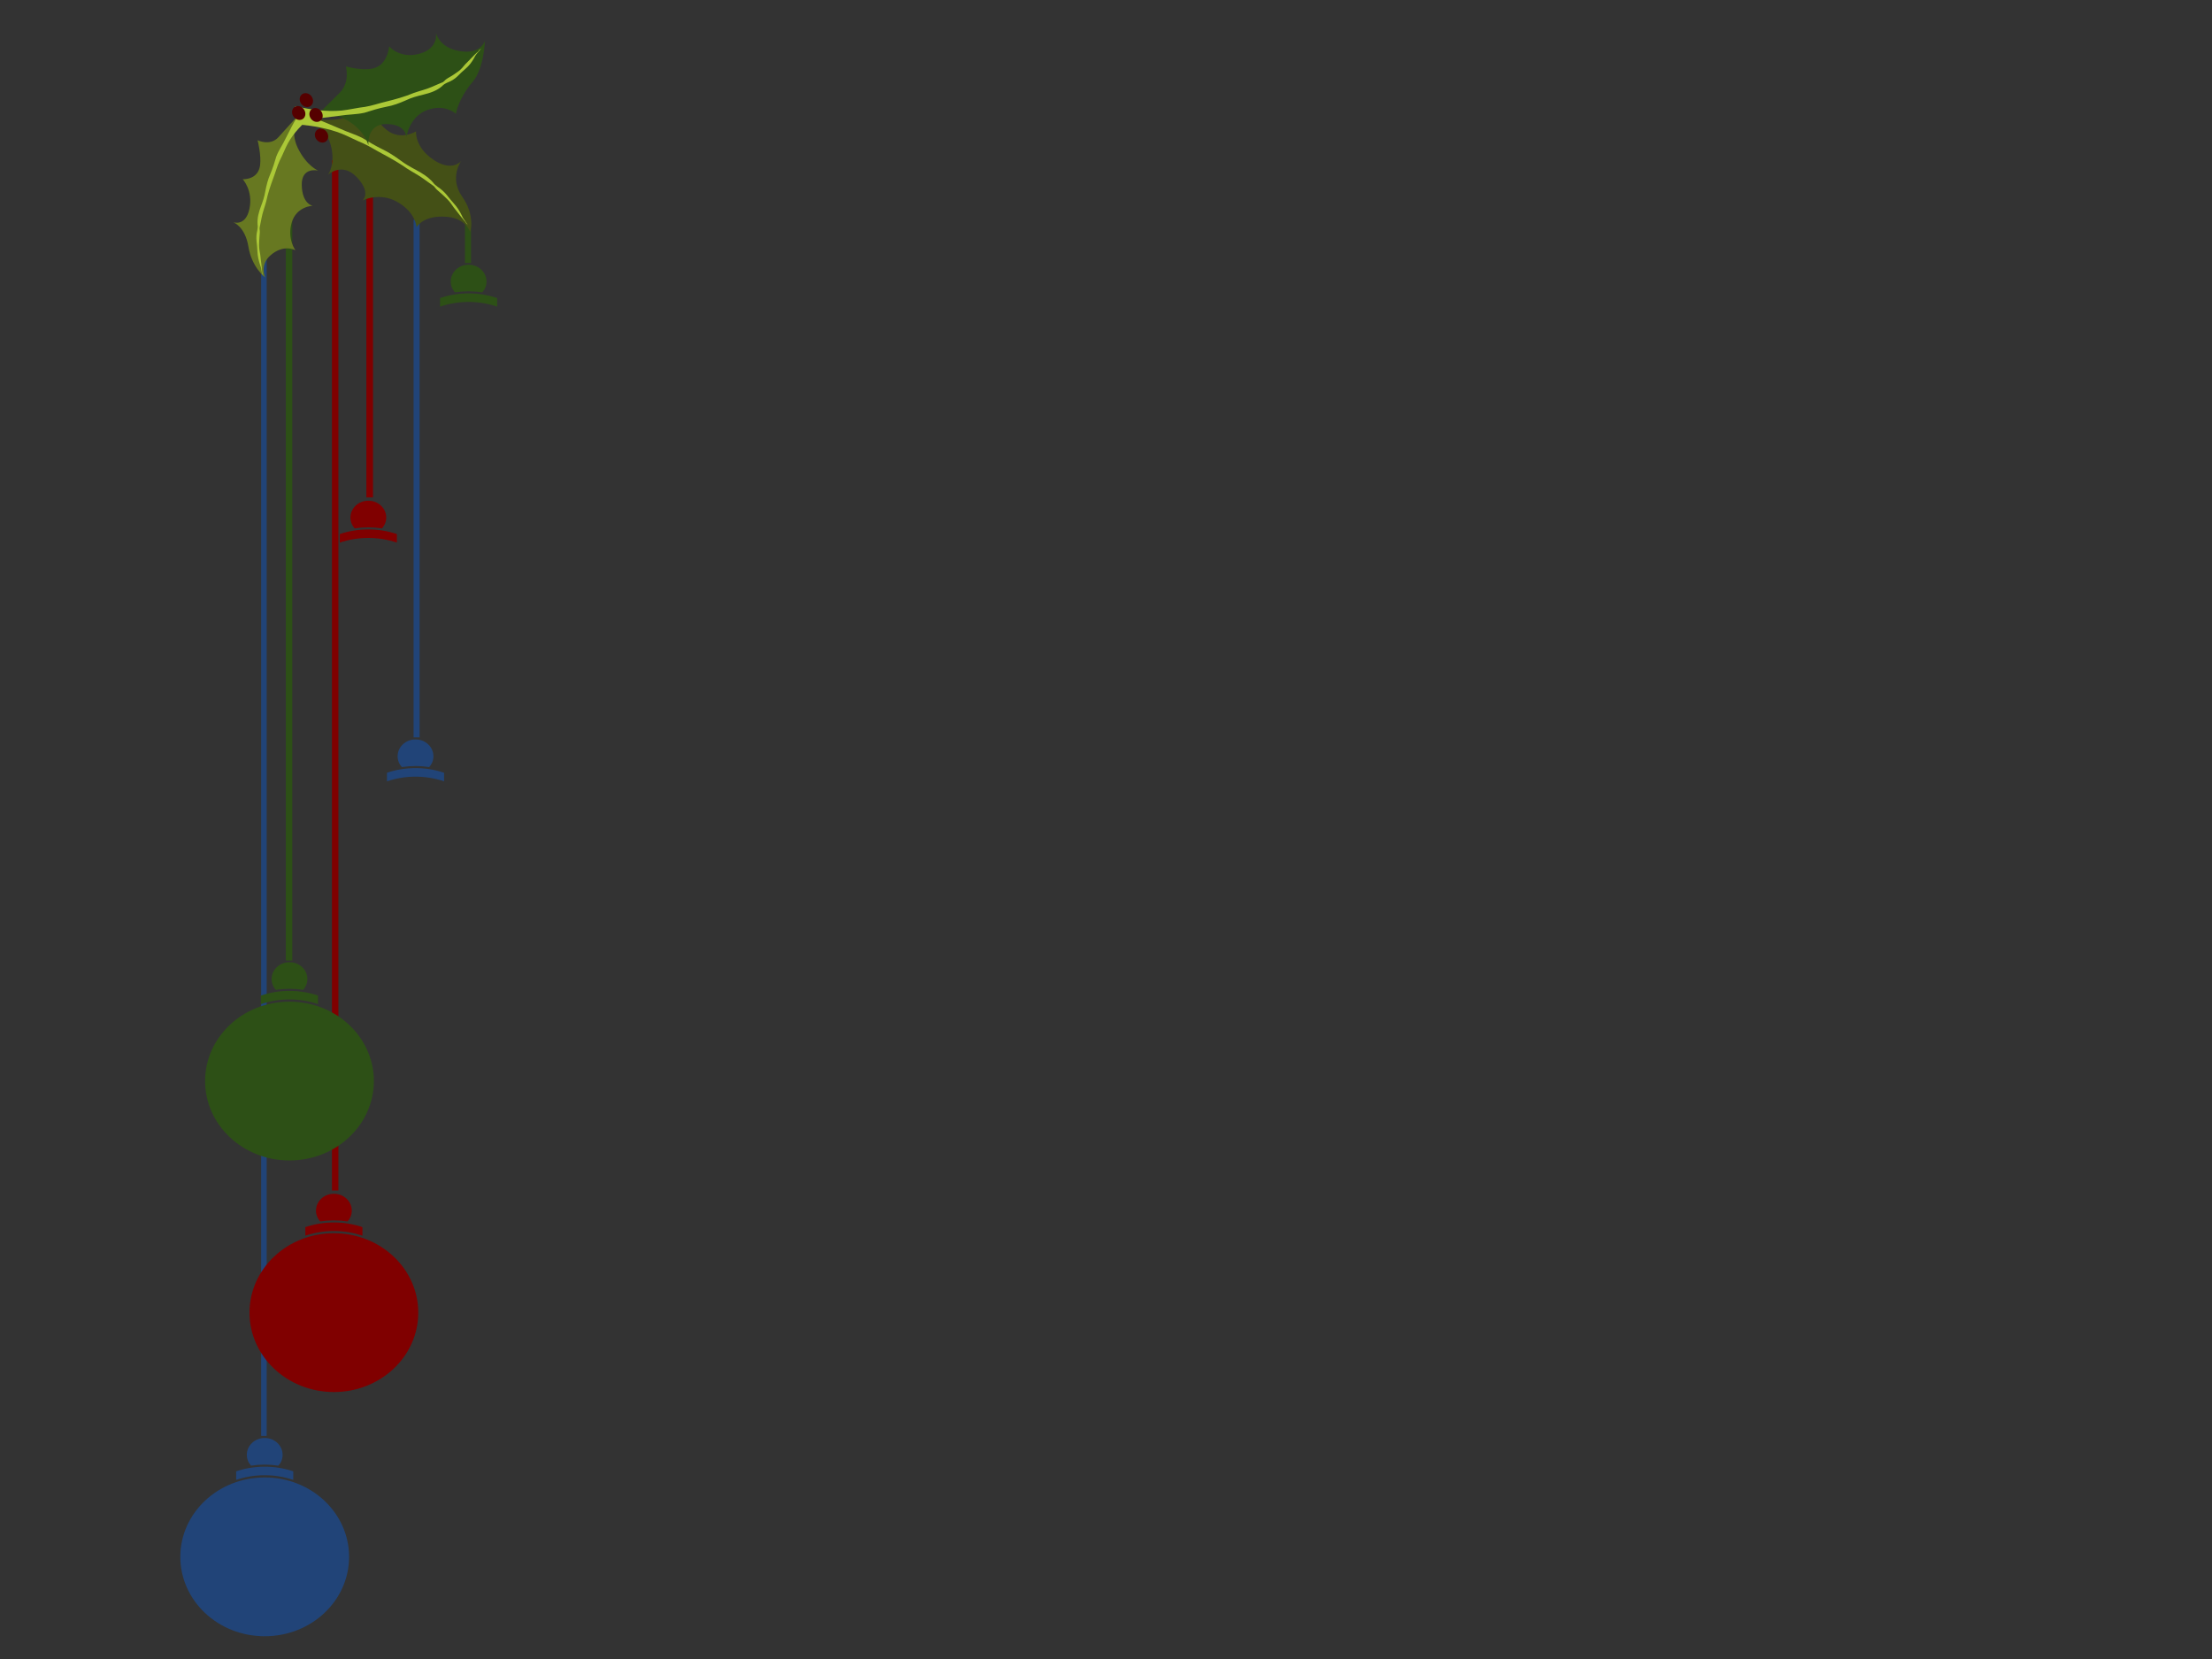 <?xml version="1.0"?><svg width="640" height="480" xmlns="http://www.w3.org/2000/svg" xmlns:xlink="http://www.w3.org/1999/xlink">
 <rect width="100%" height="100%" fill="#333333" stroke="none"/>
 <title>Christmas ornaments</title>
 <defs>
  <radialGradient gradientTransform="matrix(0.008, 1.078, -1, 0.007, 5561.02, -3827.99)" gradientUnits="userSpaceOnUse" xlink:href="#linearGradient3199" id="radialGradient3385" fy="1378.945" fx="1.304" r="15.714" cy="1378.945" cx="1.304"/>
  <radialGradient gradientTransform="matrix(0.008, 1.078, -1, 0.007, 5561.02, -3827.99)" gradientUnits="userSpaceOnUse" xlink:href="#linearGradient3199" id="radialGradient3383" fy="1378.945" fx="1.304" r="15.714" cy="1378.945" cx="1.304"/>
  <radialGradient gradientTransform="matrix(0.008, 1.078, -1, 0.007, 5561.02, -3827.99)" gradientUnits="userSpaceOnUse" xlink:href="#linearGradient3199" id="radialGradient3381" fy="1378.945" fx="1.304" r="15.714" cy="1378.945" cx="1.304"/>
  <radialGradient gradientTransform="matrix(0.008, 1.078, -1, 0.007, 5561.02, -3827.99)" gradientUnits="userSpaceOnUse" xlink:href="#linearGradient3199" id="radialGradient3379" fy="1378.945" fx="1.304" r="15.714" cy="1378.945" cx="1.304"/>
  <linearGradient id="linearGradient3105">
   <stop stop-color="#ffffff" offset="0" id="stop3107"/>
   <stop stop-color="#afc6e9" stop-opacity="0" offset="1" id="stop3109"/>
  </linearGradient>
  <radialGradient gradientTransform="matrix(1.8241e-07, 0.19, -0.175, 1.66252e-07, 195.233, -944.112)" gradientUnits="userSpaceOnUse" xlink:href="#linearGradient3105" id="radialGradient3450" fy="1108.405" fx="909.182" r="32.5" cy="1108.405" cx="909.182"/>
  <linearGradient id="linearGradient3099">
   <stop stop-color="#5f8dd3" offset="0" id="stop3101"/>
   <stop stop-color="#214478" offset="1" id="stop3103"/>
  </linearGradient>
  <radialGradient gradientTransform="matrix(0.002, 0.193, -0.236, 0.002, 166.53, -1026.17)" gradientUnits="userSpaceOnUse" xlink:href="#linearGradient3099" id="radialGradient3448" fy="735.609" fx="852.058" r="131.32" cy="735.609" cx="852.058"/>
  <linearGradient id="linearGradient3034">
   <stop stop-color="#ffffff" offset="0" id="stop3036"/>
   <stop stop-color="#aade87" stop-opacity="0" offset="1" id="stop3038"/>
  </linearGradient>
  <radialGradient gradientTransform="matrix(1.8241e-07, 0.208, -0.175, 1.82247e-07, 203.769, -1013.99)" gradientUnits="userSpaceOnUse" xlink:href="#linearGradient3034" id="radialGradient3478" fy="1108.405" fx="909.182" r="32.5" cy="1108.405" cx="909.182"/>
  <linearGradient id="linearGradient3022">
   <stop stop-color="#5aa02c" offset="0" id="stop3024"/>
   <stop stop-color="#2d5016" offset="1" id="stop3026"/>
  </linearGradient>
  <radialGradient gradientTransform="matrix(0.002, 0.211, -0.236, 0.003, 175.066, -1103.94)" gradientUnits="userSpaceOnUse" xlink:href="#linearGradient3022" id="radialGradient3476" fy="735.609" fx="852.058" r="131.32" cy="735.609" cx="852.058"/>
  <linearGradient id="linearGradient2978">
   <stop stop-color="#ffffff" offset="0" id="stop2981"/>
   <stop stop-color="#ff5555" stop-opacity="0" offset="1" id="stop2983"/>
  </linearGradient>
  <radialGradient gradientTransform="matrix(1.8241e-07, 0.19, -0.175, 1.66252e-07, 229.387, -954.764)" gradientUnits="userSpaceOnUse" xlink:href="#linearGradient2978" id="radialGradient3442" fy="1108.405" fx="909.182" r="32.5" cy="1108.405" cx="909.182"/>
  <linearGradient id="linearGradient2968">
   <stop stop-color="#ff5555" offset="0" id="stop2970"/>
   <stop stop-color="#800000" offset="1" id="stop2972"/>
  </linearGradient>
  <radialGradient gradientTransform="matrix(0.002, 0.193, -0.236, 0.002, 200.684, -1036.82)" gradientUnits="userSpaceOnUse" xlink:href="#linearGradient2968" id="radialGradient3440" fy="735.609" fx="852.058" r="131.32" cy="735.609" cx="852.058"/>
  <linearGradient id="linearGradient3199">
   <stop stop-color="#ff0000" offset="0" id="stop3201"/>
   <stop stop-color="#550000" offset="1" id="stop3203"/>
  </linearGradient>
 </defs>
 <g>
  <title>Layer 1</title>
  <g id="svg_51">
   <g id="svg_31">
    <rect fill="#214478" stroke-miterlimit="4" stroke-dashoffset="0" y="47.411" x="75.564" height="368.043" width="1.589" id="svg_20"/>
    <g id="svg_21">
     <g id="svg_22">
      <path fill="url(#radialGradient3448)" stroke-miterlimit="4" stroke-dashoffset="0" d="m101.003,450.441c0.004,12.688 -10.928,22.976 -24.414,22.976c-13.486,0 -24.417,-10.288 -24.414,-22.976c-0.004,-12.688 10.928,-22.975 24.414,-22.975c13.486,0 24.417,10.288 24.414,22.975z" id="svg_23"/>
      <path fill="#214478" stroke-miterlimit="4" stroke-dashoffset="0" d="m76.589,424.353c-2.9,0 -5.68,0.476 -8.261,1.35l0,2.476c2.581,-0.874 5.362,-1.35 8.261,-1.35c2.9,0 5.681,0.476 8.261,1.35l0,-2.476c-2.581,-0.874 -5.361,-1.35 -8.261,-1.35z" id="svg_24"/>
      <path fill="#214478" stroke-miterlimit="4" stroke-dashoffset="0" d="m76.592,416.052c-2.859,0 -5.182,2.181 -5.182,4.87c0,1.195 0.46,2.29 1.22,3.138c1.289,-0.198 2.613,-0.301 3.962,-0.301c1.348,0 2.668,0.103 3.956,0.301c0.76,-0.848 1.22,-1.943 1.22,-3.138c0,-2.69 -2.318,-4.87 -5.176,-4.87z" id="svg_25"/>
     </g>
     <path fill="url(#radialGradient3450)" stroke-miterlimit="4" stroke-dashoffset="0" d="m94.072,444.896c0,6.457 -5.143,11.692 -11.488,11.692c-6.345,0 -11.488,-5.235 -11.488,-11.692c0,-6.457 5.143,-11.692 11.488,-11.692c6.345,0 11.488,5.235 11.488,11.692z" id="svg_26"/>
    </g>
   </g>
   <g id="svg_50">
    <g id="svg_2">
     <g id="svg_5">
      <path fill="url(#radialGradient3440)" stroke-miterlimit="4" stroke-dashoffset="0" d="m121.017,379.784c0.004,12.688 -10.928,22.976 -24.414,22.976c-13.486,0 -24.417,-10.287 -24.414,-22.976c-0.004,-12.688 10.928,-22.976 24.414,-22.976c13.486,0 24.417,10.288 24.414,22.976z" id="svg_6"/>
      <path fill="#800000" stroke-miterlimit="4" stroke-dashoffset="0" d="m96.603,353.696c-2.9,0 -5.68,0.476 -8.261,1.35l0,2.476c2.581,-0.874 5.362,-1.35 8.261,-1.35c2.9,0 5.681,0.476 8.261,1.35l0,-2.476c-2.581,-0.874 -5.361,-1.35 -8.261,-1.35z" id="svg_7"/>
      <path fill="#800000" stroke-miterlimit="4" stroke-dashoffset="0" d="m96.606,345.395c-2.859,0 -5.182,2.181 -5.182,4.87c0,1.195 0.46,2.29 1.22,3.137c1.289,-0.198 2.613,-0.301 3.962,-0.301c1.348,0 2.668,0.103 3.956,0.301c0.76,-0.848 1.22,-1.943 1.22,-3.137c0,-2.69 -2.318,-4.87 -5.176,-4.87z" id="svg_8"/>
     </g>
     <path fill="url(#radialGradient3442)" stroke-miterlimit="4" stroke-dashoffset="0" d="m114.086,374.239c0,6.457 -5.143,11.692 -11.488,11.692c-6.345,0 -11.488,-5.235 -11.488,-11.692c0,-6.457 5.143,-11.692 11.488,-11.692c6.345,0 11.488,5.235 11.488,11.692z" id="svg_9"/>
    </g>
    <rect fill="#800000" stroke-miterlimit="4" stroke-dashoffset="0" y="46.4" x="96.04" height="298.046" width="1.87" id="svg_10"/>
   </g>
   <g id="svg_33">
    <rect fill="#2d5016" stroke-miterlimit="4" stroke-dashoffset="0" y="47.815" x="82.704" height="230.085" width="1.87" id="svg_12"/>
    <g id="svg_13">
     <g id="svg_14">
      <path fill="url(#radialGradient3476)" stroke-miterlimit="4" stroke-dashoffset="0" d="m108.17,312.781c0.004,12.688 -10.928,22.976 -24.414,22.976c-13.486,0 -24.417,-10.288 -24.414,-22.976c-0.004,-12.688 10.928,-22.976 24.414,-22.976c13.486,0 24.417,10.287 24.414,22.976z" id="svg_15"/>
      <path fill="#2d5016" stroke-miterlimit="4" stroke-dashoffset="0" d="m83.756,286.693c-2.9,0 -5.68,0.476 -8.261,1.35l0,2.476c2.581,-0.874 5.362,-1.35 8.261,-1.35c2.9,0 5.68,0.476 8.261,1.35l0,-2.476c-2.581,-0.874 -5.361,-1.35 -8.261,-1.35z" id="svg_16"/>
      <path fill="#2d5016" stroke-miterlimit="4" stroke-dashoffset="0" d="m83.759,278.392c-2.859,0 -5.182,2.181 -5.182,4.87c0,1.195 0.46,2.289 1.22,3.137c1.289,-0.198 2.613,-0.301 3.962,-0.301c1.348,0 2.668,0.103 3.956,0.301c0.76,-0.848 1.22,-1.943 1.22,-3.137c0,-2.69 -2.318,-4.87 -5.176,-4.87z" id="svg_17"/>
     </g>
     <path fill="url(#radialGradient3478)" stroke-miterlimit="4" stroke-dashoffset="0" d="m101.239,307.235c0,6.457 -5.143,11.692 -11.488,11.692c-6.345,0 -11.488,-5.235 -11.488,-11.692c0,-6.457 5.143,-11.692 11.488,-11.692c6.345,0 11.488,5.235 11.488,11.692z" id="svg_18"/>
    </g>
   </g>
   <g id="svg_27">
    <rect fill="#214478" stroke-miterlimit="4" stroke-dashoffset="0" id="rect2995" y="63.58" x="119.66" height="149.754" width="1.747"/>
    <g id="g3116">
     <g id="g3111">
      <path fill="url(#radialGradient3448)" stroke-miterlimit="4" stroke-dashoffset="0" id="path2987" d="m144.637,248.322c0.004,12.688 -10.928,22.976 -24.414,22.976c-13.486,0 -24.417,-10.288 -24.414,-22.976c-0.004,-12.688 10.928,-22.976 24.414,-22.976c13.486,0 24.417,10.288 24.414,22.976z"/>
      <path fill="#214478" stroke-miterlimit="4" stroke-dashoffset="0" id="path2989" d="m120.223,222.234c-2.9,0 -5.68,0.476 -8.261,1.35l0,2.476c2.581,-0.874 5.362,-1.35 8.261,-1.35c2.9,0 5.681,0.476 8.261,1.35l0,-2.476c-2.581,-0.874 -5.361,-1.35 -8.261,-1.35z"/>
      <path fill="#214478" stroke-miterlimit="4" stroke-dashoffset="0" id="path2991" d="m120.226,213.933c-2.859,0 -5.182,2.181 -5.182,4.87c0,1.195 0.46,2.289 1.22,3.137c1.289,-0.198 2.613,-0.301 3.962,-0.301c1.348,0 2.668,0.103 3.956,0.301c0.76,-0.848 1.22,-1.943 1.22,-3.137c0,-2.69 -2.318,-4.87 -5.176,-4.87z"/>
     </g>
     <path fill="url(#radialGradient3450)" stroke-miterlimit="4" stroke-dashoffset="0" id="path2993" d="m137.706,242.777c0,6.457 -5.143,11.692 -11.488,11.692c-6.345,0 -11.488,-5.235 -11.488,-11.692c0,-6.457 5.143,-11.692 11.488,-11.692c6.345,0 11.488,5.235 11.488,11.692z"/>
    </g>
   </g>
   <g id="svg_28">
    <g id="g2938">
     <g id="g2933">
      <path fill="url(#radialGradient3440)" stroke-miterlimit="4" stroke-dashoffset="0" id="path2947" d="m130.983,179.259c0.004,12.688 -10.928,22.976 -24.414,22.976c-13.486,0 -24.417,-10.288 -24.414,-22.976c-0.004,-12.688 10.928,-22.976 24.414,-22.976c13.486,0 24.417,10.288 24.414,22.976z"/>
      <path fill="#800000" stroke-miterlimit="4" stroke-dashoffset="0" id="path2949" d="m106.57,153.171c-2.9,0 -5.68,0.476 -8.261,1.35l0,2.476c2.581,-0.874 5.362,-1.35 8.261,-1.35c2.9,0 5.681,0.476 8.261,1.35l0,-2.476c-2.581,-0.874 -5.361,-1.35 -8.261,-1.35z"/>
      <path fill="#800000" stroke-miterlimit="4" stroke-dashoffset="0" id="path2965" d="m106.573,144.87c-2.859,0 -5.182,2.181 -5.182,4.87c0,1.195 0.46,2.29 1.22,3.137c1.289,-0.198 2.613,-0.301 3.962,-0.301c1.348,0 2.668,0.103 3.956,0.301c0.76,-0.848 1.22,-1.942 1.22,-3.137c0,-2.69 -2.318,-4.87 -5.176,-4.87z"/>
     </g>
     <path fill="url(#radialGradient3442)" stroke-miterlimit="4" stroke-dashoffset="0" id="path2976" d="m124.053,173.714c0,6.457 -5.143,11.692 -11.488,11.692c-6.345,0 -11.488,-5.235 -11.488,-11.692c0,-6.457 5.143,-11.692 11.488,-11.692c6.345,0 11.488,5.235 11.488,11.692z"/>
    </g>
    <rect fill="#800000" stroke-miterlimit="4" stroke-dashoffset="0" id="rect2949" y="46.977" x="106.007" height="96.944" width="1.914"/>
   </g>
   <g id="svg_29">
    <rect fill="#2d5016" stroke-miterlimit="4" stroke-dashoffset="0" id="rect2975" y="64.298" x="134.532" height="11.796" width="1.749"/>
    <g id="g3045">
     <g id="g3040">
      <path fill="url(#radialGradient3476)" stroke-miterlimit="4" stroke-dashoffset="0" id="path2966" d="m159.998,110.971c0.004,12.688 -10.928,22.976 -24.414,22.976c-13.486,0 -24.417,-10.288 -24.414,-22.976c-0.004,-12.688 10.928,-22.976 24.414,-22.976c13.486,0 24.417,10.288 24.414,22.976z"/>
      <path fill="#2d5016" stroke-miterlimit="4" stroke-dashoffset="0" id="path2969" d="m135.584,84.883c-2.9,0 -5.68,0.476 -8.261,1.35l0,2.476c2.581,-0.874 5.362,-1.35 8.261,-1.35c2.9,0 5.681,0.476 8.261,1.35l0,-2.476c-2.581,-0.874 -5.361,-1.35 -8.261,-1.35z"/>
      <path fill="#2d5016" stroke-miterlimit="4" stroke-dashoffset="0" id="path2971" d="m135.587,76.582c-2.859,0 -5.182,2.181 -5.182,4.87c0,1.195 0.46,2.29 1.22,3.137c1.289,-0.198 2.613,-0.301 3.962,-0.301c1.348,0 2.668,0.103 3.956,0.301c0.76,-0.848 1.22,-1.942 1.22,-3.137c0,-2.69 -2.318,-4.87 -5.176,-4.87z"/>
     </g>
     <path fill="url(#radialGradient3478)" stroke-miterlimit="4" stroke-dashoffset="0" id="path2973" d="m153.067,105.426c0,6.457 -5.143,11.692 -11.488,11.692c-6.345,0 -11.488,-5.235 -11.488,-11.692c0,-6.457 5.143,-11.692 11.488,-11.692c6.345,0 11.488,5.235 11.488,11.692z"/>
    </g>
   </g>
   <g id="g3219">
    <g id="g3191">
     <path fill="#445016" fill-rule="evenodd" stroke-width="1px" id="path3173" d="m87.956,34.036c0,0 7.036,1.52 11.798,-0.022c4.251,-1.376 6.969,-2.796 6.969,-2.796c0,0 2.344,4.175 5.196,6.41c4.085,3.202 8.462,0.368 8.462,0.368c0,0 -0.485,4.474 4.968,8.187c5.453,3.713 8.08,0.412 8.08,0.412c0,0 -3.543,4.852 0.299,10.313c3.909,5.557 2.279,10.161 2.279,10.161c0,0 -1.244,-3.853 -6.61,-4.331c-6.989,-0.623 -8.878,3.014 -8.878,3.014c0,0 -0.148,-4.152 -5.379,-7.223c-5.341,-3.136 -10.291,-0.493 -10.291,-0.493c0,0 2.73,-2.146 -1.589,-6.738c-4.319,-4.593 -8.382,-0.711 -8.382,-0.711c0,0 2.376,-3.022 0.758,-8.841c-1.618,-5.818 -8.063,-7.667 -7.681,-7.711z"/>
     <path fill="#abc837" stroke-miterlimit="4" stroke-dashoffset="0" id="path3179" d="m87.355,34.657c-0.24,0.458 -0.481,0.916 -0.721,1.374c4.096,0.394 8.246,1.077 12.239,2.641c2.076,0.84 4.076,1.932 6.15,2.779c1.868,0.852 3.626,1.988 5.451,2.95c2.482,1.336 4.955,2.718 7.291,4.364c1.611,1.039 3.312,1.898 4.871,3.037c0.869,0.593 1.698,1.259 2.575,1.833c0.491,0.271 0.734,0.836 1.15,1.205c0.633,0.62 1.348,1.135 1.975,1.763c0.747,0.703 1.513,1.406 2.119,2.245c0.533,0.801 1.104,1.577 1.725,2.312c0.704,0.871 1.347,1.796 2.088,2.634c0.294,0.251 0.513,0.584 0.68,0.93c0.215,0.073 0.293,0.33 0.472,0.457c-0.212,-0.335 -0.496,-0.623 -0.671,-0.978c-0.457,-0.576 -0.861,-1.2 -1.141,-1.875c-0.598,-1.237 -1.352,-2.412 -2.278,-3.438c-0.713,-0.819 -1.436,-1.631 -2.089,-2.501c-0.745,-0.903 -1.624,-1.683 -2.584,-2.315c-0.531,-0.379 -1.045,-0.805 -1.433,-1.349c-1.358,-1.548 -3.109,-2.625 -4.857,-3.557c-1.585,-0.849 -3.172,-1.722 -4.626,-2.84c-1.635,-1.181 -3.318,-2.302 -5.112,-3.148c-1.951,-0.947 -3.831,-2.072 -5.702,-3.209c-2.115,-1.102 -4.368,-1.73 -6.517,-2.725c-2.832,-1.206 -5.662,-2.433 -8.543,-3.448c-0.587,-0.219 -1.173,-0.437 -1.76,-0.656c-0.251,0.504 -0.502,1.008 -0.754,1.512z"/>
    </g>
    <g id="g3187">
     <path fill="#2d5016" fill-rule="evenodd" stroke-width="1px" id="path3163" d="m90.871,34.188c0,0 4.224,-4.22 7.383,-7.323c3.159,-3.103 1.797,-7.65 1.797,-7.65c0,0 4.366,1.252 7.587,0.649c4.614,-0.864 4.95,-6.474 4.95,-6.474c0,0 3.022,3.732 8.767,2.159c5.745,-1.573 4.771,-6.137 4.771,-6.137c0,0 0.733,4.35 6.873,5.37c6.247,1.038 7.304,-3.002 7.304,-3.002c0,0 -0.215,7.951 -3.533,11.874c-4.322,5.109 -4.849,9.279 -4.849,9.279c0,0 -3.135,-2.987 -8.286,-1.111c-5.259,1.915 -6.053,7.839 -6.053,7.839c0,0 -0.069,-3.782 -5.834,-3.771c-5.765,0.01 -5.157,6.154 -5.157,6.154c0,0 -0.909,-4.156 -6.082,-7.216c-5.173,-3.06 -9.818,-0.304 -9.639,-0.641z"/>
     <path fill="#abc837" stroke-miterlimit="4" stroke-dashoffset="0" id="path3181" d="m86.14,32.587c-0.257,-0.62 -0.513,-1.239 -0.77,-1.859c4.492,0.992 9.048,1.669 13.444,1.259c2.287,-0.244 4.493,-0.808 6.778,-1.061c2.058,-0.331 4.001,-1.033 6.015,-1.507c2.739,-0.678 5.468,-1.413 8.051,-2.504c1.779,-0.641 3.656,-1.039 5.381,-1.815c0.96,-0.383 1.879,-0.866 2.848,-1.225c0.541,-0.142 0.817,-0.714 1.278,-0.997c0.702,-0.499 1.494,-0.846 2.19,-1.356c0.828,-0.555 1.678,-1.103 2.354,-1.867c0.595,-0.746 1.232,-1.448 1.923,-2.085c0.784,-0.766 1.502,-1.617 2.326,-2.331c0.326,-0.188 0.571,-0.499 0.758,-0.844c0.236,-0.009 0.326,-0.28 0.524,-0.365c-0.237,0.315 -0.552,0.551 -0.749,0.903c-0.509,0.51 -0.961,1.094 -1.278,1.782c-0.673,1.231 -1.517,2.334 -2.546,3.202c-0.793,0.702 -1.597,1.393 -2.325,2.176c-0.829,0.79 -1.804,1.387 -2.865,1.783c-0.588,0.253 -1.156,0.569 -1.59,1.065c-1.511,1.323 -3.444,1.959 -5.373,2.427c-1.749,0.428 -3.5,0.884 -5.109,1.671c-1.808,0.798 -3.668,1.509 -5.646,1.858c-2.151,0.413 -4.227,1.058 -6.293,1.721c-2.333,0.535 -4.81,0.468 -7.178,0.867c-3.12,0.403 -6.238,0.83 -9.409,0.992c-0.646,0.047 -1.292,0.094 -1.938,0.141c-0.268,-0.677 -0.535,-1.354 -0.803,-2.031z"/>
    </g>
    <g id="g3195">
     <path fill="#677821" fill-rule="evenodd" stroke-width="0.912px" id="path3165" d="m86.197,33.464c0,0 -3.245,3.559 -5.629,6.225c-2.384,2.667 -6.035,0.892 -6.035,0.892c0,0 1.11,4.274 0.714,7.265c-0.566,4.284 -5.017,4.007 -5.017,4.007c0,0 3.046,3.263 1.946,8.545c-1.1,5.282 -4.754,3.873 -4.754,3.873c0,0 3.478,1.157 4.449,7.089c0.988,6.035 4.825,8.896 4.825,8.896c0,0 -1.594,-3.54 1.437,-6.271c3.949,-3.557 7.351,-1.562 7.351,-1.562c0,0 -2.456,-3.29 -1.1,-7.977c1.385,-4.785 6.074,-4.908 6.074,-4.908c0,0 -3.008,-0.467 -3.151,-5.934c-0.143,-5.467 4.758,-4.238 4.758,-4.238c0,0 -3.328,-1.303 -5.896,-6.534c-2.568,-5.231 0.29,-9.502 0.027,-9.367z"/>
     <path fill="#abc837" stroke-miterlimit="4" stroke-dashoffset="0" id="path3185" d="m88.631,32.922c0.484,0.274 0.969,0.548 1.453,0.821c-2.601,2.161 -5.042,4.586 -6.765,7.675c-0.877,1.629 -1.528,3.432 -2.399,5.066c-0.723,1.545 -1.173,3.277 -1.791,4.895c-0.821,2.223 -1.603,4.48 -2.107,6.896c-0.413,1.586 -1.016,3.062 -1.324,4.708c-0.201,0.882 -0.324,1.808 -0.543,2.678c-0.157,0.445 0.061,1.025 0.023,1.518c-0.016,0.799 -0.164,1.548 -0.171,2.352c-0.04,0.919 -0.093,1.847 0.061,2.817c0.179,0.905 0.313,1.807 0.383,2.696c0.106,1.04 0.293,2.098 0.35,3.127c-0.034,0.34 0.042,0.716 0.164,1.079c-0.101,0.157 0.021,0.405 -0.016,0.591c-0.082,-0.373 -0.082,-0.741 -0.203,-1.115c-0.077,-0.684 -0.223,-1.384 -0.492,-2.072c-0.433,-1.298 -0.713,-2.613 -0.771,-3.881c-0.064,-1 -0.117,-2 -0.258,-3.016c-0.1,-1.085 -0.02,-2.128 0.218,-3.083c0.112,-0.553 0.178,-1.138 0.076,-1.764c-0.114,-1.896 0.372,-3.577 0.956,-5.135c0.527,-1.416 1.038,-2.853 1.288,-4.434c0.333,-1.715 0.741,-3.401 1.417,-4.908c0.716,-1.661 1.259,-3.439 1.788,-5.223c0.724,-1.864 1.872,-3.395 2.694,-5.184c1.155,-2.271 2.295,-4.559 3.617,-6.693c0.261,-0.445 0.522,-0.889 0.783,-1.334c0.524,0.307 1.047,0.615 1.571,0.922z"/>
    </g>
    <path fill="url(#radialGradient3379)" stroke-miterlimit="4" stroke-dashoffset="0" id="path3171" d="m88.108,31.93c0.525,1.028 0.199,2.202 -0.729,2.622c-0.928,0.42 -2.106,-0.074 -2.631,-1.102c-0.525,-1.028 -0.199,-2.202 0.729,-2.622c0.928,-0.42 2.106,0.074 2.632,1.102z"/>
    <path fill="url(#radialGradient3381)" stroke-miterlimit="4" stroke-dashoffset="0" id="path3207" d="m93.119,32.5c0.525,1.028 0.199,2.202 -0.729,2.622c-0.928,0.42 -2.106,-0.074 -2.632,-1.102c-0.525,-1.028 -0.199,-2.202 0.729,-2.622c0.928,-0.42 2.106,0.074 2.632,1.102z"/>
    <path fill="url(#radialGradient3383)" stroke-miterlimit="4" stroke-dashoffset="0" id="path3211" d="m94.713,38.483c0.525,1.028 0.199,2.202 -0.729,2.622c-0.928,0.42 -2.106,-0.074 -2.631,-1.102c-0.525,-1.028 -0.199,-2.202 0.729,-2.622c0.928,-0.42 2.106,0.074 2.632,1.102z"/>
    <path fill="url(#radialGradient3385)" stroke-miterlimit="4" stroke-dashoffset="0" id="path3215" d="m90.325,28.202c0.525,1.028 0.199,2.202 -0.729,2.622c-0.928,0.42 -2.106,-0.074 -2.631,-1.102c-0.525,-1.028 -0.199,-2.202 0.729,-2.622c0.928,-0.42 2.106,0.074 2.632,1.102z"/>
   </g>
  </g>
 </g>
</svg>